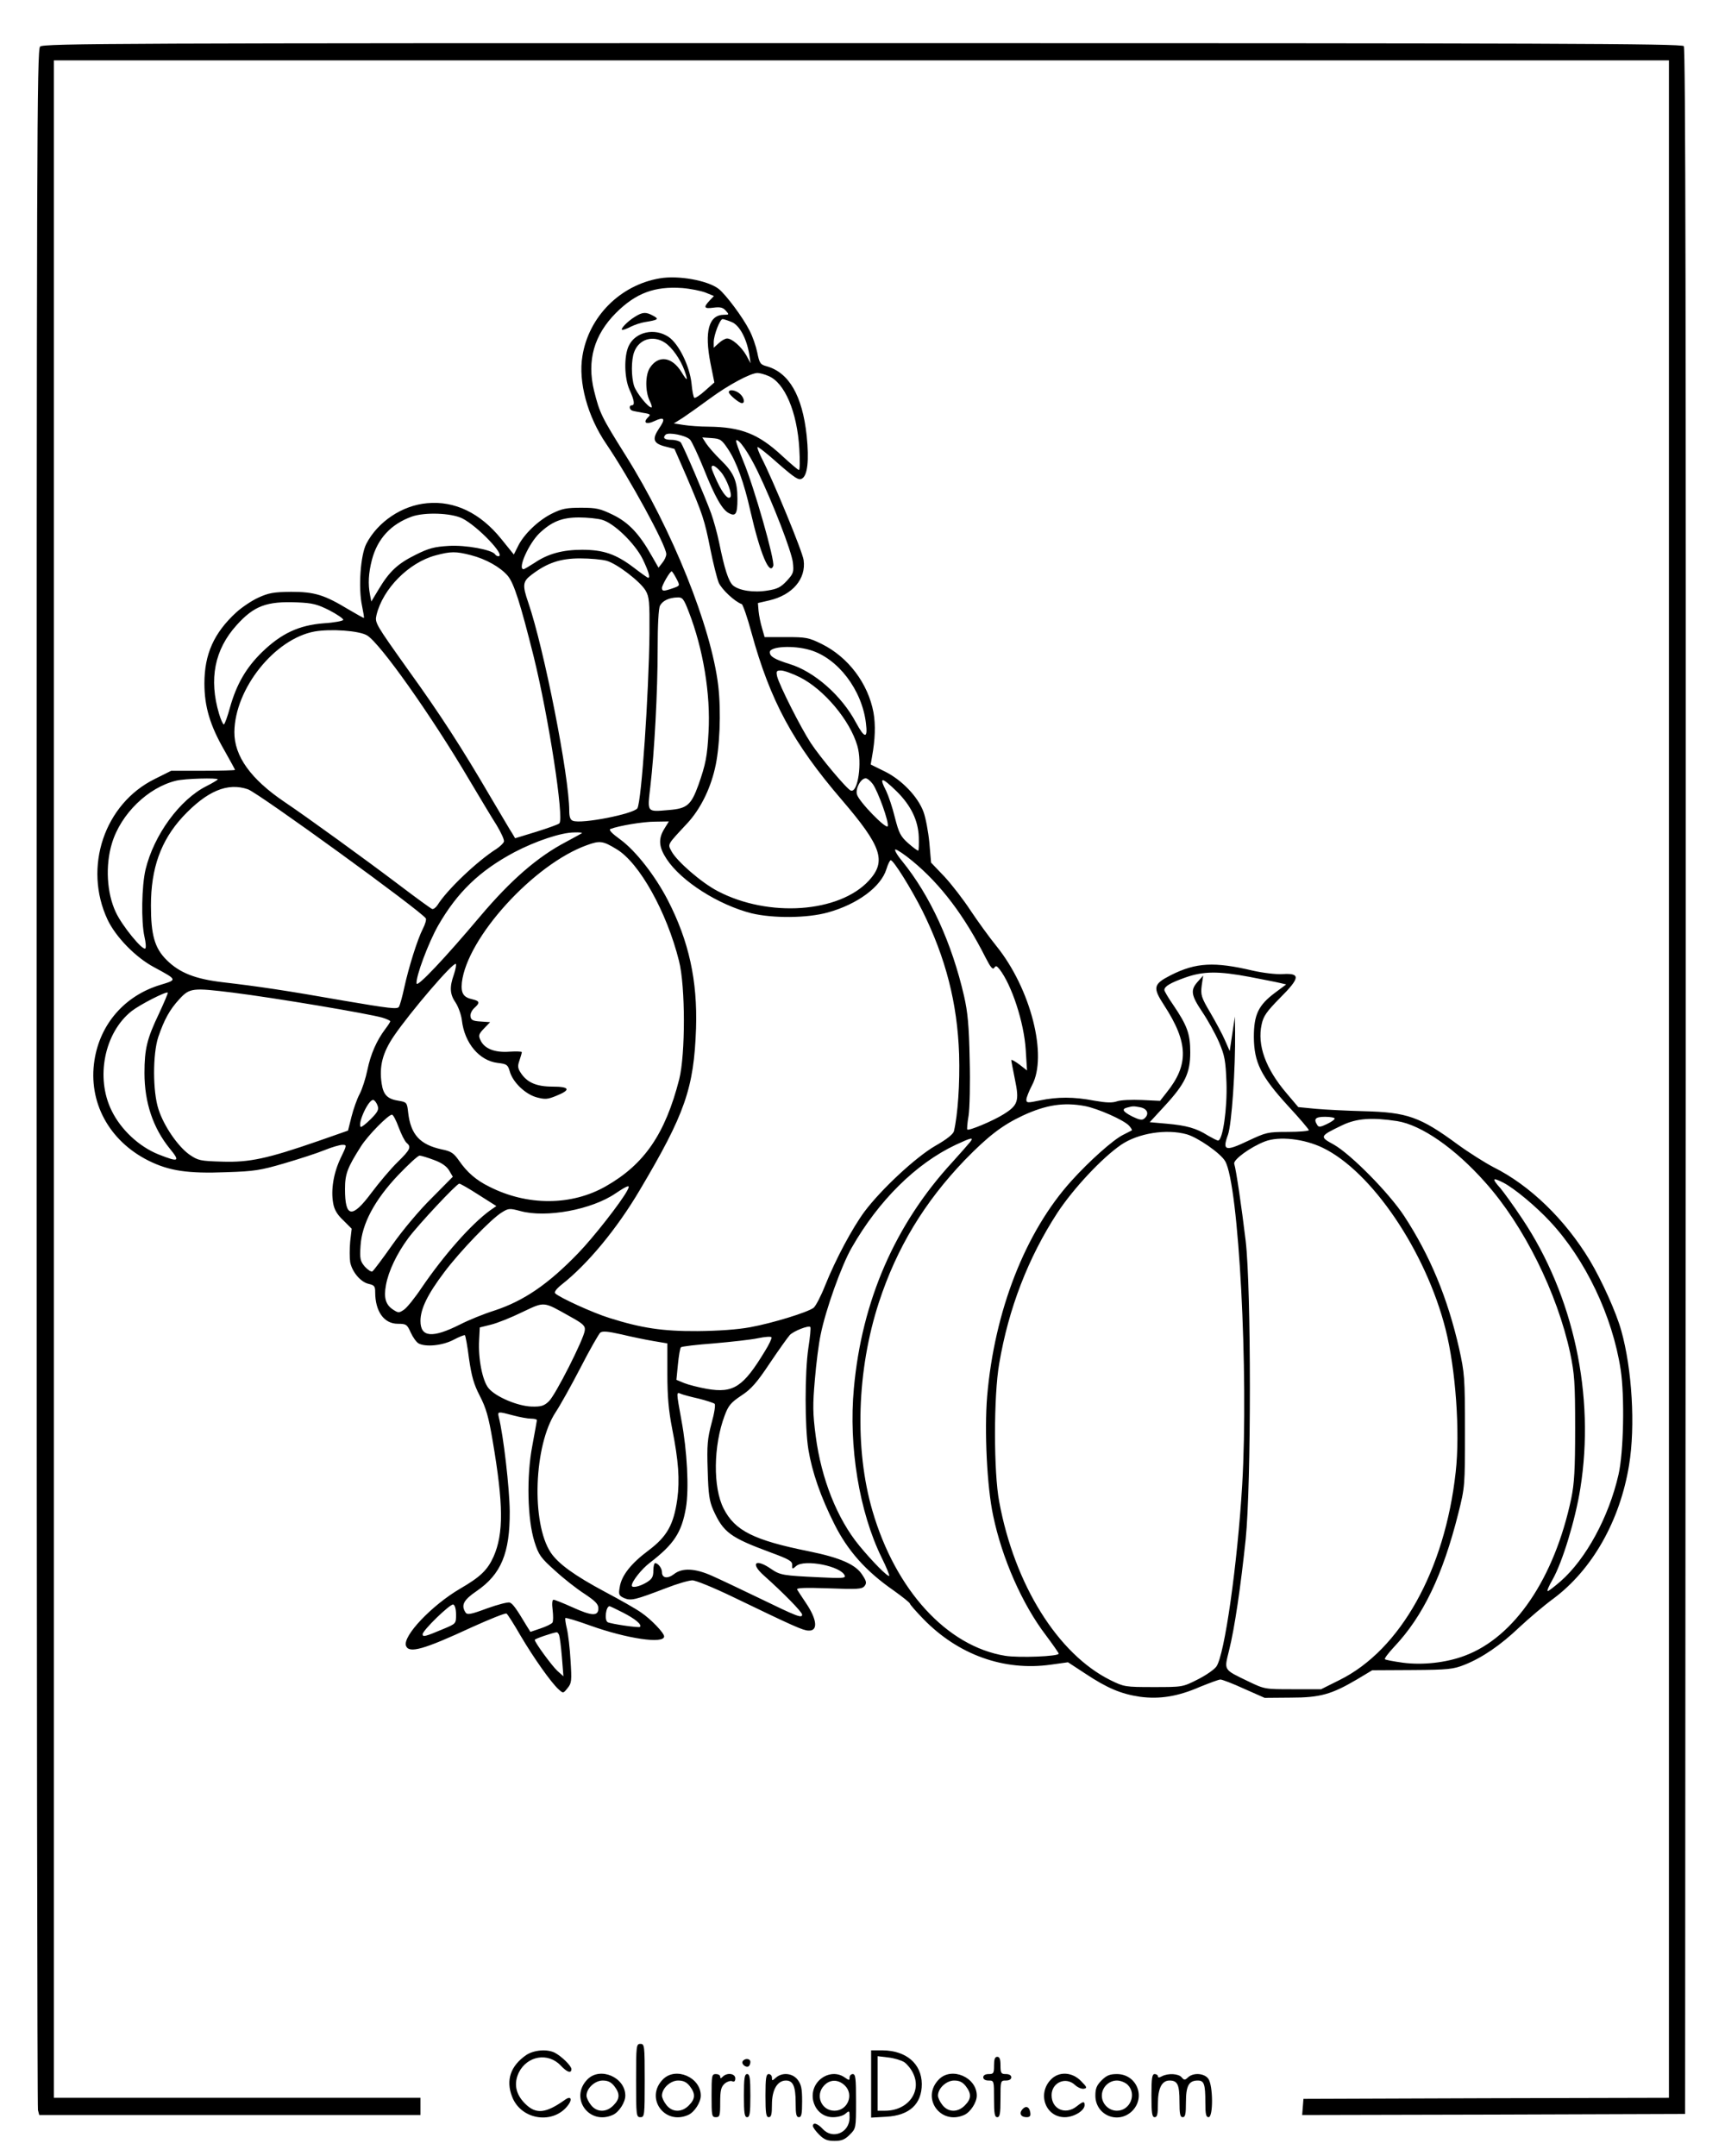<?xml version="1.0" standalone="no"?>
<!DOCTYPE svg PUBLIC "-//W3C//DTD SVG 20010904//EN"
 "http://www.w3.org/TR/2001/REC-SVG-20010904/DTD/svg10.dtd">
<svg version="1.0" xmlns="http://www.w3.org/2000/svg"
 width="800pt" height="1000pt" viewBox="0 0 800 1000"
 preserveAspectRatio="xMidYMid meet">

<g transform="translate(0,1000) scale(0.1,-0.1)"
fill="#000000" stroke="none">
<path d="M186 9784 c-15 -14 -16 -462 -16 -4782 0 -2622 3 -4777 6 -4789 l6
-23 884 0 884 0 0 40 0 40 -850 0 -850 0 0 4725 0 4725 3745 0 3745 0 0 -4725
0 -4725 -847 -2 -848 -3 -3 -38 -3 -37 888 2 888 3 3 4789 c1 3532 -1 4792 -9
4802 -10 12 -628 14 -3810 14 -3439 0 -3799 -1 -3813 -16z"/>
<path d="M3060 8709 c-184 -31 -330 -178 -359 -361 -20 -119 24 -280 110 -406
108 -159 279 -472 279 -512 0 -10 -8 -28 -18 -40 l-18 -23 -31 54 c-58 103
-107 155 -180 191 -60 29 -77 33 -148 33 -67 0 -89 -4 -135 -27 -63 -31 -131
-96 -158 -152 l-19 -38 -59 73 c-97 120 -216 177 -343 165 -116 -10 -229 -86
-282 -188 -27 -52 -38 -204 -20 -288 6 -29 10 -54 9 -56 -2 -1 -34 17 -73 40
-111 67 -156 81 -265 81 -81 -1 -104 -5 -152 -27 -31 -14 -78 -46 -103 -69
-103 -95 -147 -193 -147 -329 0 -107 26 -195 93 -311 27 -48 49 -88 49 -90 0
-2 -67 -4 -148 -4 l-148 0 -76 -38 c-234 -115 -333 -410 -219 -653 38 -80 130
-175 217 -221 107 -58 107 -57 28 -81 -166 -50 -280 -182 -306 -350 -30 -193
67 -373 250 -465 96 -48 183 -61 362 -54 128 4 159 9 268 41 68 20 152 47 186
61 34 14 72 25 84 25 21 0 21 -1 -8 -61 -33 -69 -46 -147 -35 -209 5 -30 18
-53 47 -80 l39 -39 -7 -60 c-3 -33 -3 -76 0 -95 9 -46 49 -93 86 -101 26 -6
30 -11 30 -38 0 -90 41 -147 105 -147 39 0 43 -3 60 -41 10 -22 26 -44 36 -50
34 -18 112 -10 163 17 26 14 50 23 52 21 3 -3 12 -51 19 -108 12 -82 22 -119
50 -173 29 -56 41 -97 60 -210 50 -294 51 -429 4 -536 -28 -62 -61 -94 -154
-148 -132 -77 -269 -221 -252 -266 14 -36 82 -17 304 86 84 38 156 67 162 64
5 -3 35 -50 66 -104 61 -103 140 -215 175 -247 22 -20 22 -20 42 5 19 23 20
34 14 128 -3 56 -11 123 -17 148 -6 24 -9 47 -7 49 3 3 55 -13 116 -35 171
-61 342 -86 342 -50 0 16 -61 80 -107 111 -24 17 -98 59 -166 95 -144 77 -218
131 -253 183 -91 138 -78 498 23 651 20 30 72 123 115 206 43 84 85 157 92
163 10 8 35 6 97 -8 46 -11 113 -25 149 -31 l65 -11 0 -142 c0 -105 6 -170 22
-252 30 -152 36 -238 24 -329 -17 -118 -47 -172 -133 -237 -82 -61 -126 -117
-134 -171 -6 -33 -4 -39 20 -50 32 -14 51 -9 195 46 51 20 106 36 122 36 16 0
99 -34 186 -76 284 -137 326 -156 352 -157 46 -3 41 51 -12 129 -18 27 -36 54
-40 61 -5 8 31 10 146 6 132 -5 154 -4 166 10 11 14 10 22 -9 51 -30 49 -102
81 -250 111 -253 51 -342 95 -394 198 -50 97 -48 292 5 432 17 46 29 60 77 92
46 30 72 60 132 150 41 61 83 120 93 131 17 18 87 46 95 37 3 -3 -1 -46 -9
-97 -17 -114 -17 -366 0 -471 17 -104 57 -220 121 -347 61 -122 146 -218 273
-306 42 -30 77 -58 77 -62 0 -4 28 -36 62 -71 161 -166 374 -243 592 -212 l79
11 81 -53 c101 -67 165 -94 253 -107 91 -12 175 1 278 46 45 18 87 34 95 34 8
0 58 -19 110 -43 l95 -42 120 1 c138 0 190 15 309 85 l70 42 186 1 c167 1 190
4 241 24 83 33 168 91 256 175 43 40 113 100 157 132 181 135 309 362 351 619
30 181 14 446 -36 624 -23 84 -91 234 -146 326 -114 189 -277 348 -448 433
-38 20 -113 67 -165 105 -174 128 -234 149 -435 154 -77 2 -177 7 -222 11
l-82 8 -55 65 c-97 114 -136 223 -115 318 8 39 23 60 85 123 94 94 96 116 13
111 -31 -2 -90 5 -139 16 -178 42 -263 38 -380 -21 -82 -42 -85 -57 -31 -140
113 -174 115 -276 10 -406 l-29 -37 -85 4 c-46 2 -97 0 -114 -6 -23 -8 -50 -7
-107 3 -93 18 -170 18 -251 1 -58 -12 -63 -12 -63 4 0 9 12 39 26 66 74 137
-6 449 -165 646 -34 42 -88 117 -120 165 -32 49 -86 119 -120 156 l-63 66 -8
93 c-5 51 -17 115 -27 142 -26 71 -101 149 -180 188 l-65 32 6 35 c15 82 17
149 7 206 -25 135 -117 257 -240 318 -61 30 -73 32 -165 32 l-100 0 -12 42
c-7 23 -14 58 -16 79 l-3 37 52 12 c108 25 172 100 160 187 -5 39 -141 369
-196 476 -12 24 -20 46 -18 48 3 3 46 -31 96 -76 77 -67 95 -79 110 -70 26 14
34 84 22 200 -20 185 -82 292 -185 321 -30 8 -34 14 -44 64 -6 29 -22 76 -36
102 -30 60 -109 166 -143 193 -50 39 -187 64 -273 49z m212 -66 l39 -16 -20
-21 c-30 -32 -26 -39 18 -33 31 4 44 1 57 -14 16 -18 16 -19 -8 -19 -71 0 -92
-77 -63 -225 l18 -89 -43 -38 c-23 -21 -46 -36 -50 -33 -4 2 -10 33 -13 67 -9
81 -59 183 -106 215 -65 44 -154 24 -185 -41 -23 -48 -21 -150 4 -205 22 -48
25 -71 10 -71 -14 0 -12 -20 3 -25 6 -2 29 -6 50 -10 34 -5 36 -8 22 -21 -25
-25 -7 -35 30 -17 47 22 53 11 21 -35 -33 -49 -26 -69 29 -83 l43 -11 55 -126
c76 -178 84 -202 111 -337 13 -66 31 -137 39 -157 13 -31 75 -89 107 -100 5
-2 26 -61 45 -132 87 -316 192 -512 419 -776 185 -216 208 -284 126 -374 -138
-150 -466 -173 -702 -49 -75 39 -190 139 -214 185 -18 34 -21 28 74 130 58 63
104 153 127 251 23 93 30 266 16 386 -32 272 -214 726 -429 1068 -113 180
-121 197 -147 301 -34 140 0 258 101 360 93 93 180 125 308 116 38 -3 87 -13
108 -21z m122 -137 c36 -15 69 -77 81 -151 l6 -40 -20 37 c-23 40 -66 78 -89
78 -9 0 -26 -10 -39 -22 l-23 -21 0 26 c0 33 29 107 41 107 5 0 24 -6 43 -14z
m-311 -95 c34 -22 73 -78 92 -131 17 -49 13 -51 -15 -5 -44 71 -107 79 -146
19 -22 -33 -22 -110 -1 -153 9 -17 12 -31 8 -31 -15 0 -69 67 -80 99 -14 43
-14 121 0 158 22 60 87 80 142 44z m481 -155 c75 -31 133 -166 143 -338 3 -54
3 -98 -2 -98 -4 0 -39 30 -78 66 -110 102 -190 133 -340 135 -40 0 -92 4 -117
8 l-45 7 43 27 c24 16 80 56 125 89 84 62 188 118 220 118 10 0 33 -6 51 -14z
m-363 -296 c9 -11 37 -71 63 -135 51 -128 85 -189 116 -205 32 -17 40 -4 40
66 0 83 -17 122 -78 181 -27 26 -57 61 -67 76 l-18 28 44 -3 c40 -3 46 -7 76
-52 39 -59 74 -156 103 -286 46 -200 89 -301 106 -255 9 23 -89 367 -138 484
-21 51 -37 96 -34 98 11 11 58 -57 99 -142 72 -149 157 -370 164 -423 5 -46 3
-52 -28 -86 -28 -30 -44 -38 -89 -45 -66 -11 -133 0 -161 24 -21 20 -39 76
-64 199 -9 44 -26 104 -37 135 -28 77 -129 313 -141 329 -5 6 -25 12 -43 12
-33 0 -42 9 -27 24 14 13 97 -4 114 -24z m143 -150 c27 -32 54 -106 43 -116
-11 -12 -34 15 -61 72 -14 30 -26 59 -26 64 0 19 18 10 44 -20z m-1201 -214
c71 -35 206 -176 168 -176 -5 0 -12 4 -15 9 -14 21 -136 44 -215 39 -67 -4
-93 -11 -153 -41 -83 -41 -122 -77 -171 -159 l-35 -58 -6 31 c-10 51 -7 101 9
163 26 98 88 165 185 200 60 21 181 17 233 -8z m649 -7 c55 -15 151 -108 188
-181 27 -56 37 -88 26 -88 -3 0 -34 22 -69 49 -81 61 -139 81 -237 81 -90 0
-158 -18 -220 -60 -25 -16 -48 -30 -52 -30 -29 0 24 119 74 167 57 54 105 73
183 73 38 0 87 -5 107 -11z m-608 -164 c70 -18 137 -56 171 -96 29 -35 58
-127 120 -374 70 -284 142 -753 119 -774 -5 -5 -53 -22 -107 -39 l-98 -30 -13
22 c-8 11 -53 89 -102 171 -132 226 -232 381 -379 585 -155 218 -157 221 -149
257 29 122 150 244 274 277 71 19 94 19 164 1z m629 -26 c48 -13 156 -96 181
-138 17 -29 19 -52 18 -199 -3 -281 -37 -780 -56 -811 -17 -26 -259 -74 -299
-58 -12 4 -17 18 -17 46 0 160 -117 753 -190 966 -28 81 -26 98 15 129 72 55
133 76 225 76 47 0 102 -5 123 -11z m322 -79 c20 -38 20 -36 -16 -49 -41 -14
-49 -14 -49 2 0 13 37 77 45 77 2 0 11 -13 20 -30z m59 -157 c67 -172 102
-383 92 -558 -6 -113 -13 -149 -47 -246 -34 -93 -52 -109 -136 -116 -105 -9
-101 -13 -87 108 19 161 34 441 34 640 0 108 4 188 11 200 12 23 42 37 81 38
23 1 29 -6 52 -66z m-1666 6 c36 -19 64 -38 64 -44 -1 -5 -42 -13 -91 -16
-115 -9 -196 -47 -285 -133 -75 -73 -119 -150 -149 -256 -12 -44 -25 -80 -29
-80 -4 0 -14 22 -22 49 -48 161 -21 298 81 411 81 90 139 112 282 106 72 -3
93 -9 149 -37z m174 -116 c60 -35 299 -373 473 -668 49 -82 106 -178 128 -212
21 -35 37 -69 34 -77 -3 -8 -19 -23 -34 -33 -89 -56 -230 -190 -274 -261 -8
-12 -19 -20 -25 -18 -6 2 -76 53 -155 113 -156 118 -425 313 -529 383 -157
106 -234 213 -233 325 2 201 187 432 372 466 75 13 206 4 243 -18z m2055 -68
c129 -38 241 -185 259 -340 9 -72 -6 -71 -46 3 -66 125 -193 237 -308 272 -70
22 -92 35 -92 55 0 27 110 33 187 10z m-48 -126 c112 -56 233 -200 267 -318
23 -78 3 -219 -30 -208 -18 6 -142 154 -186 221 -46 70 -146 268 -156 309 -5
24 -3 27 18 27 14 0 53 -14 87 -31z m-2699 -474 c0 -2 -24 -17 -52 -31 -124
-62 -244 -226 -283 -387 -18 -77 -21 -240 -5 -312 6 -26 8 -50 4 -54 -12 -12
-108 105 -137 168 -42 89 -49 217 -18 319 41 137 168 260 298 291 40 10 193
14 193 6z m3038 -22 c25 -36 76 -178 69 -195 -6 -17 -135 115 -143 148 -7 27
18 74 41 74 7 0 22 -12 33 -27z m112 -35 c65 -65 98 -133 101 -210 1 -32 0
-60 -2 -63 -3 -2 -23 13 -46 33 -37 33 -44 47 -63 121 -11 46 -30 101 -40 122
-35 68 -22 67 50 -3z m-3010 11 c50 -18 804 -565 825 -599 3 -5 -3 -27 -14
-48 -25 -49 -65 -176 -86 -272 -9 -42 -20 -82 -25 -90 -7 -12 -46 -7 -252 28
-272 48 -401 67 -564 86 -129 15 -202 44 -262 104 -55 55 -72 116 -72 252 0
173 46 301 147 411 112 120 208 161 303 128z m1931 -183 c-29 -47 -26 -85 11
-141 68 -103 240 -212 393 -251 100 -24 259 -23 355 4 137 38 246 119 271 201
7 23 16 41 20 41 13 0 94 -130 147 -235 108 -218 162 -428 170 -665 4 -137 -6
-280 -24 -357 -4 -14 -34 -38 -87 -68 -91 -53 -250 -201 -328 -305 -56 -76
-133 -219 -183 -344 -19 -48 -43 -94 -53 -102 -28 -21 -190 -71 -294 -90 -60
-11 -148 -17 -244 -18 -162 -1 -260 14 -409 61 -77 24 -230 94 -251 114 -6 6
5 21 30 41 121 95 257 260 362 438 210 354 251 472 261 750 7 222 -33 405
-131 595 -59 114 -149 229 -220 281 -40 29 -55 45 -46 49 39 15 151 34 207 34
l64 1 -21 -34z m-382 -20 c-2 -2 -35 -20 -74 -41 -132 -69 -256 -177 -398
-345 -166 -197 -292 -330 -295 -312 -5 30 55 190 100 269 89 155 192 254 353
340 99 52 218 92 279 92 22 1 37 -1 35 -3z m161 -75 c105 -63 232 -290 289
-518 30 -118 30 -433 1 -549 -65 -253 -161 -394 -340 -496 -159 -91 -364 -92
-541 -2 -61 30 -103 67 -139 119 -26 37 -37 45 -82 54 -100 22 -143 68 -155
170 -5 47 -7 49 -42 55 -54 8 -73 27 -81 80 -12 80 4 143 57 221 78 114 276
345 287 334 3 -3 -1 -25 -9 -49 -21 -59 -19 -92 9 -132 12 -19 25 -55 28 -80
12 -106 81 -188 166 -198 42 -5 47 -8 56 -39 14 -51 73 -107 126 -121 38 -10
50 -9 89 7 70 28 64 43 -16 43 -75 0 -119 19 -148 64 -14 21 -15 32 -6 57 6
18 11 35 11 39 0 3 -26 4 -58 2 -68 -5 -116 14 -134 54 -10 21 -8 28 17 54
l28 29 -44 3 c-36 2 -45 7 -47 24 -2 11 6 28 18 39 27 24 25 32 -9 40 -42 9
-54 28 -49 78 24 208 334 549 580 637 60 22 74 20 138 -19z m1372 -55 c131
-108 241 -254 339 -448 23 -45 33 -57 40 -47 7 11 11 10 24 -6 57 -73 114
-247 122 -374 l6 -96 -36 28 c-20 15 -37 24 -37 20 0 -4 8 -45 17 -90 21 -100
14 -120 -54 -162 -48 -30 -160 -77 -167 -70 -2 2 0 31 6 64 5 33 8 150 5 260
-3 158 -9 220 -26 295 -57 247 -157 466 -288 627 -24 29 -37 53 -30 53 7 0 43
-24 79 -54z m1563 -537 c61 -12 124 -24 140 -28 l30 -7 -51 -38 c-78 -58 -99
-102 -99 -206 1 -118 32 -181 159 -320 53 -57 96 -108 96 -112 0 -4 -44 -8
-97 -8 -94 0 -101 -2 -186 -42 -105 -50 -119 -45 -92 29 17 47 35 305 33 478
l-1 70 -12 -80 -12 -80 -22 50 c-12 28 -43 85 -68 128 -42 71 -45 82 -40 125
l7 47 -25 -28 c-35 -39 -32 -62 21 -141 25 -37 60 -100 77 -139 27 -63 31 -86
35 -189 4 -118 -17 -268 -39 -268 -5 0 -26 11 -47 23 -53 34 -100 47 -191 55
l-79 7 69 75 c95 103 119 153 119 249 0 86 -14 124 -79 220 -23 33 -41 64 -41
69 0 17 27 33 97 58 85 30 154 30 298 3z m-4715 -73 c192 -24 621 -96 693
-116 20 -6 37 -14 37 -17 0 -3 -11 -20 -24 -37 -39 -52 -67 -115 -82 -188 -8
-39 -24 -89 -36 -112 -12 -22 -29 -70 -38 -106 l-16 -64 -140 -49 c-234 -81
-317 -99 -443 -95 -103 3 -112 5 -153 33 -53 38 -118 132 -143 210 -27 82 -27
256 -1 335 28 82 53 127 98 176 48 52 61 53 248 30z m-343 -98 c-55 -115 -67
-163 -67 -275 0 -137 40 -255 117 -350 50 -61 43 -65 -53 -27 -89 36 -173 114
-216 202 -76 153 -34 362 92 462 38 30 161 93 168 86 2 -2 -17 -46 -41 -98z
m1014 -426 c7 -18 1 -30 -32 -63 -22 -22 -43 -38 -46 -36 -16 17 38 132 59
125 6 -2 15 -14 19 -26z m3280 -2 c62 -12 181 -65 205 -91 10 -11 15 -20 13
-22 -2 -1 -21 -11 -41 -21 -46 -23 -156 -121 -238 -212 -215 -237 -358 -604
-392 -1001 -13 -160 -1 -419 28 -553 41 -198 135 -411 244 -554 33 -44 60 -83
60 -86 0 -13 -185 -20 -248 -10 -271 44 -509 305 -616 673 -84 288 -72 653 30
966 83 254 211 465 398 660 109 112 174 162 270 207 108 50 190 62 287 44z
m258 -6 c33 -7 42 -32 18 -52 -10 -9 -24 -6 -55 9 -45 23 -52 35 -24 42 27 7
28 7 61 1z m-3440 -93 c12 -32 28 -64 36 -71 24 -20 18 -32 -41 -90 -31 -30
-85 -94 -121 -142 -90 -121 -123 -117 -123 17 0 70 11 99 74 198 33 52 127
147 144 147 5 0 19 -26 31 -59z m4341 41 c0 -5 -16 -16 -37 -26 -29 -14 -38
-15 -44 -4 -18 28 -9 38 36 38 25 0 45 -4 45 -8z m290 -12 c112 -18 268 -126
408 -284 179 -200 334 -513 394 -792 20 -97 23 -135 23 -349 0 -192 -4 -257
-18 -325 -78 -370 -263 -644 -495 -730 -85 -32 -194 -44 -286 -32 -43 6 -80
13 -83 16 -4 3 16 29 43 58 134 142 225 332 297 618 31 124 31 127 31 385 0
247 -2 266 -27 380 -54 237 -135 431 -255 615 -71 108 -247 286 -326 331 -68
37 -67 39 39 90 67 32 137 37 255 19z m-977 -61 c51 -14 158 -88 179 -125 63
-109 109 -985 79 -1499 -22 -370 -82 -793 -120 -845 -10 -14 -49 -41 -87 -60
-69 -35 -70 -35 -204 -35 -132 0 -137 1 -200 32 -244 121 -445 443 -516 828
-26 135 -26 493 0 640 43 255 134 491 270 700 73 111 206 254 295 315 79 54
210 75 304 49z m-1004 -36 c-8 -10 -45 -52 -82 -93 -266 -289 -420 -643 -457
-1049 -25 -270 25 -574 129 -786 22 -44 37 -82 35 -84 -6 -7 -78 66 -139 140
-102 124 -176 309 -202 508 -14 107 -14 146 -4 261 6 74 18 169 27 210 23 115
97 322 144 403 125 219 298 390 482 477 73 34 86 37 67 13z m1634 -26 c228
-109 479 -480 571 -842 47 -185 68 -477 47 -663 -50 -455 -256 -824 -538 -964
l-86 -43 -131 0 c-130 0 -131 0 -206 36 -118 57 -113 50 -90 144 26 104 54
296 77 515 26 255 26 1164 0 1385 -19 158 -44 328 -53 357 -6 19 77 79 143
104 66 25 180 12 266 -29z m-4121 -57 c36 -13 59 -29 71 -49 l17 -29 -98 -99
c-57 -56 -134 -148 -182 -216 -45 -64 -87 -120 -93 -124 -6 -3 -21 7 -35 22
-21 25 -24 36 -20 96 6 102 65 213 175 329 47 49 91 90 99 90 7 0 37 -9 66
-20z m4961 -106 c50 -26 149 -108 215 -179 164 -175 290 -439 328 -687 19
-123 14 -385 -10 -488 -45 -197 -151 -391 -268 -494 -29 -25 -56 -46 -60 -46
-5 0 5 24 22 53 46 81 106 278 129 423 69 431 -31 895 -270 1252 -39 59 -85
122 -100 140 -42 47 -39 53 14 26z m-4753 -56 l82 -52 -29 -20 c-88 -64 -214
-207 -317 -358 -32 -48 -70 -95 -83 -103 -22 -15 -26 -15 -49 0 -36 23 -45 56
-34 115 12 65 50 145 104 218 48 64 224 252 236 252 5 0 45 -23 90 -52z m689
20 c-28 -53 -158 -219 -228 -291 -139 -144 -252 -221 -389 -266 -48 -15 -119
-44 -158 -64 -129 -65 -184 -60 -184 16 0 56 33 124 111 227 72 96 218 248
267 277 30 19 36 19 85 6 120 -33 331 6 442 82 60 40 70 42 54 13z m-264 -585
c60 -33 70 -43 67 -64 -4 -39 -137 -302 -167 -329 -22 -21 -36 -25 -79 -24
-65 2 -167 45 -200 85 -28 33 -49 136 -44 223 l3 59 52 13 c29 7 94 33 145 58
106 50 95 51 223 -21z m903 -159 c-101 -167 -146 -197 -269 -176 -39 7 -86 19
-106 27 l-36 15 7 72 c4 40 10 76 14 79 4 4 72 12 152 18 80 7 172 17 205 24
33 7 62 9 63 4 2 -4 -11 -33 -30 -63z m-308 -221 c36 -9 69 -20 74 -24 5 -4
-1 -44 -14 -90 -19 -72 -22 -102 -18 -219 3 -112 8 -143 26 -184 47 -104 78
-127 267 -197 84 -31 100 -40 99 -58 -1 -20 1 -20 18 -5 37 34 211 0 226 -45
4 -11 -17 -12 -114 -7 -174 8 -185 10 -228 39 -72 50 -98 27 -34 -30 92 -82
178 -170 178 -182 0 -18 -23 -9 -200 77 -85 41 -184 88 -218 103 -78 35 -138
38 -176 8 -30 -23 -56 -19 -56 9 0 18 -18 42 -32 42 -4 0 -8 -16 -8 -35 0 -29
-6 -39 -32 -55 -32 -19 -68 -27 -68 -14 0 19 46 77 83 105 112 86 148 140 168
255 15 88 6 264 -21 408 -24 133 -24 130 -2 121 9 -4 46 -14 82 -22z m-860
-78 c30 -8 67 -15 83 -15 15 0 27 -3 27 -7 0 -3 -10 -56 -21 -117 -28 -144
-23 -344 10 -448 19 -60 29 -74 94 -132 39 -36 101 -85 137 -108 51 -34 65
-48 65 -68 0 -37 -30 -36 -120 5 -42 19 -82 35 -88 35 -6 0 -8 -18 -4 -48 3
-26 3 -53 -1 -58 -4 -6 -28 -18 -55 -27 l-47 -16 -17 27 c-49 82 -65 104 -79
109 -8 3 -55 -9 -105 -27 -75 -28 -92 -31 -100 -19 -22 34 -9 58 51 99 114 78
155 176 154 370 -1 106 -29 352 -51 438 -6 26 -4 26 67 7z m-265 -924 c0 -42
0 -42 -60 -67 -83 -35 -95 -38 -95 -24 0 18 128 142 142 138 8 -3 13 -22 13
-47z m773 10 c57 -29 90 -56 80 -67 -6 -5 -136 14 -150 22 -16 10 -8 74 9 74
2 0 30 -13 61 -29z m-295 -105 c3 -8 9 -54 13 -103 l7 -88 -28 25 c-25 23
-105 132 -105 144 0 5 83 33 101 35 4 1 9 -5 12 -13z"/>
<path d="M2945 8531 c-35 -21 -73 -61 -58 -61 6 0 24 7 39 15 16 8 45 18 64
21 62 10 68 14 40 29 -34 19 -50 18 -85 -4z"/>
<path d="M3380 8181 c0 -11 48 -51 61 -51 15 0 10 26 -9 43 -20 18 -52 23 -52
8z"/>
<path d="M2950 350 c0 -163 1 -170 20 -170 19 0 20 7 20 170 0 163 -1 170 -20
170 -19 0 -20 -7 -20 -170z"/>
<path d="M2440 468 c-72 -50 -95 -116 -65 -193 42 -110 195 -131 262 -36 18
26 9 40 -15 23 -91 -65 -136 -70 -187 -19 -44 44 -53 93 -29 144 39 78 136 95
195 32 29 -31 49 -37 49 -16 0 15 -45 59 -77 76 -36 18 -97 13 -133 -11z"/>
<path d="M4040 334 l0 -156 70 4 c108 6 165 59 165 152 -1 94 -72 155 -182
156 l-53 0 0 -156z m154 101 c13 -9 32 -32 41 -52 41 -85 -25 -173 -130 -173
l-35 0 0 126 0 127 50 -6 c27 -3 60 -13 74 -22z"/>
<path d="M4610 420 c0 -36 -2 -40 -25 -40 -16 0 -25 -6 -25 -15 0 -9 9 -15 25
-15 25 0 25 -1 25 -85 0 -69 3 -85 15 -85 12 0 15 16 15 85 0 84 0 85 25 85
16 0 25 6 25 15 0 9 -9 15 -25 15 -22 0 -25 4 -25 40 0 29 -4 40 -15 40 -11 0
-15 -11 -15 -40z"/>
<path d="M3444 439 c-7 -12 15 -31 28 -23 4 3 8 12 8 20 0 17 -26 19 -36 3z"/>
<path d="M2725 356 c-86 -86 7 -216 118 -165 28 13 57 58 57 89 0 85 -116 135
-175 76z m124 -32 c27 -35 26 -59 -4 -89 -33 -34 -77 -33 -104 1 -12 15 -21
34 -21 44 0 34 39 70 75 70 24 0 39 -7 54 -26z"/>
<path d="M3075 356 c-86 -86 7 -216 118 -165 28 13 57 58 57 89 0 85 -116 135
-175 76z m124 -32 c27 -35 26 -59 -4 -89 -33 -34 -77 -33 -104 1 -12 15 -21
34 -21 44 0 34 39 70 75 70 24 0 39 -7 54 -26z"/>
<path d="M3300 280 c0 -93 1 -100 20 -100 18 0 20 7 20 68 0 56 4 72 20 87 10
9 26 15 35 12 10 -5 15 0 15 13 0 23 -38 28 -58 8 -9 -9 -12 -9 -12 0 0 7 -9
12 -20 12 -19 0 -20 -7 -20 -100z"/>
<path d="M3450 280 c0 -82 3 -100 15 -100 12 0 15 18 15 100 0 82 -3 100 -15
100 -12 0 -15 -18 -15 -100z"/>
<path d="M3550 280 c0 -82 3 -100 15 -100 12 0 15 13 15 59 0 68 25 111 65
111 33 0 45 -27 45 -104 0 -52 3 -66 15 -66 12 0 15 15 15 74 0 59 -4 78 -21
100 -24 31 -72 35 -101 9 -17 -15 -18 -15 -18 0 0 10 -7 17 -15 17 -12 0 -15
-18 -15 -100z"/>
<path d="M3799 351 c-62 -62 -22 -171 64 -171 24 0 48 7 59 17 17 15 18 14 18
-19 0 -70 -78 -103 -124 -53 -24 26 -46 33 -46 14 0 -6 13 -24 29 -40 23 -23
38 -29 71 -29 33 0 48 6 71 29 29 29 29 30 29 155 0 105 -2 126 -15 126 -8 0
-15 -7 -15 -16 0 -14 -2 -14 -22 0 -36 26 -85 20 -119 -13z m118 -23 c45 -42
15 -118 -47 -118 -61 0 -91 72 -48 117 27 29 65 29 95 1z"/>
<path d="M4355 356 c-86 -86 7 -216 118 -165 28 13 57 58 57 89 0 85 -116 135
-175 76z m124 -32 c27 -35 26 -59 -4 -89 -33 -34 -77 -33 -104 1 -12 15 -21
34 -21 44 0 34 39 70 75 70 24 0 39 -7 54 -26z"/>
<path d="M4875 356 c-66 -66 -27 -176 63 -176 42 0 92 30 92 56 0 19 -7 18
-37 -6 -52 -41 -116 -13 -116 52 0 59 66 88 109 47 12 -11 30 -19 41 -17 16 3
14 8 -14 36 -41 42 -101 45 -138 8z"/>
<path d="M5109 351 c-23 -23 -29 -38 -29 -71 0 -91 106 -135 171 -71 64 65 20
171 -71 171 -33 0 -48 -6 -71 -29z m121 -21 c43 -43 11 -120 -50 -120 -38 0
-70 32 -70 70 0 38 32 70 70 70 17 0 39 -9 50 -20z"/>
<path d="M5340 280 c0 -82 3 -100 15 -100 12 0 15 14 15 63 0 71 18 107 54
107 37 0 46 -19 46 -97 0 -58 3 -73 15 -73 12 0 15 14 15 69 0 76 13 101 55
101 29 0 35 -16 35 -101 0 -55 3 -69 15 -69 22 0 21 147 -1 178 -18 26 -69 30
-94 7 -15 -14 -18 -14 -30 0 -14 17 -62 20 -91 5 -13 -7 -19 -7 -19 0 0 5 -7
10 -15 10 -12 0 -15 -18 -15 -100z"/>
<path d="M4741 216 c-16 -19 -6 -36 20 -36 15 0 20 6 17 22 -4 27 -21 33 -37
14z"/>
</g>
</svg>
